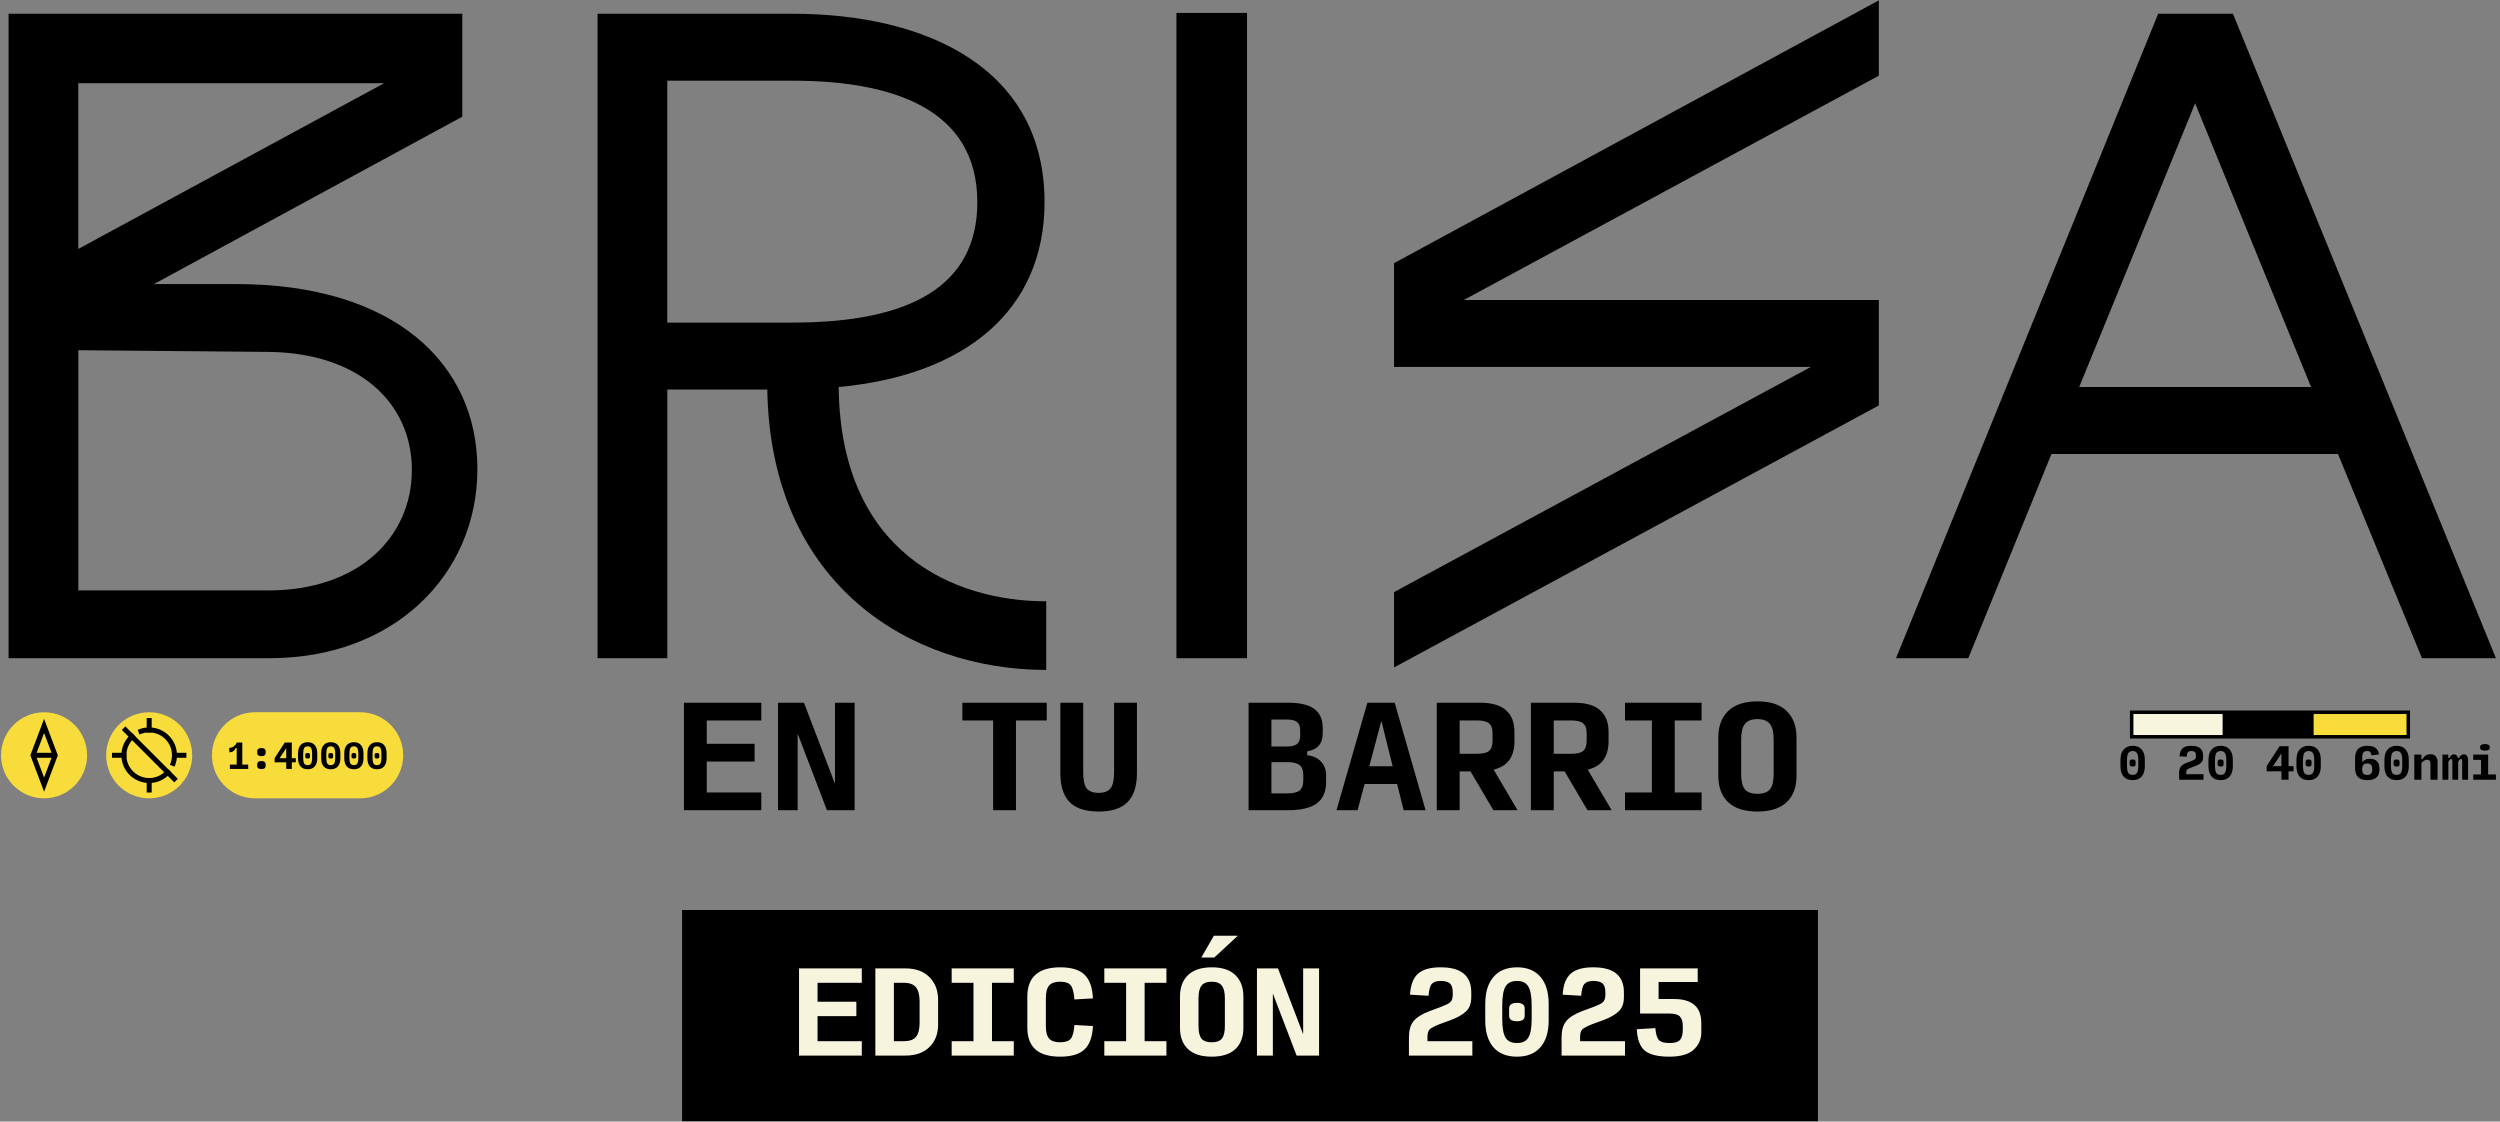 <?xml version="1.0" encoding="UTF-8"?> <svg xmlns="http://www.w3.org/2000/svg" width="876" height="393" viewBox="0 0 876 393" fill="none"><rect x="0" y="0" width="876" height="393" fill="#808080" stroke="none"/><g clip-path="url(#clip0_353_10080)"><path d="M3.005 4.815H161.985V40.885L53.935 99.535H82.785C138.135 99.535 167.275 127.395 167.275 164.345C167.275 201.295 138.125 230.625 94.555 230.625H3.005V4.815ZM134.595 29.155H27.435V87.225L134.595 29.155ZM93.975 206.885C125.775 206.885 144.315 188.115 144.315 164.655C144.315 141.195 125.765 123.595 93.975 123.305L27.445 122.715V206.885H93.975Z" fill="black"></path><path d="M209.385 4.815H277.685C325.085 4.815 366.005 24.175 366.005 70.805C366.005 108.935 338.035 131.515 293.875 135.615C294.465 193.685 334.205 210.695 366.595 210.695V234.745C319.195 234.745 270.035 205.125 268.855 136.495H233.825V230.635H209.385V4.815ZM277.685 113.035C319.195 113.035 342.455 100.135 342.455 70.805C342.455 38.255 313.015 28.275 277.685 28.275H233.815V113.035H277.685Z" fill="black"></path><path d="M412.225 4.525H436.955V230.635H412.225V4.525Z" fill="black"></path><path d="M488.475 207.465L634.495 128.575H488.475V92.205L658.345 0.125V26.515L512.915 105.115H658.345V142.065L488.475 233.865V207.475V207.465Z" fill="black"></path><path d="M819.225 159.075H718.835L689.685 230.635H664.365L756.225 4.815H782.425L874.575 230.635H848.665L819.225 159.075ZM809.805 135.615L769.175 36.195L728.545 135.615H809.795H809.805Z" fill="black"></path><path d="M239.645 283.895V246.23H266.764V252.444H247.649V260.637H264.41V266.851H247.649V277.68H266.764V283.895H239.645ZM289.759 283.895L279.495 257.058V283.895H272.621V246.23H281.708L292.584 274.667V246.23H299.458V283.895H289.759ZM347.989 283.895V252.444H337.207V246.23H366.774V252.444H355.993V283.895H347.989ZM384.966 284.366C380.384 284.366 376.994 283.267 374.797 281.07C372.631 278.842 371.548 275.436 371.548 270.853V246.23H379.552V270.524C379.552 273.286 379.96 275.201 380.776 276.268C381.623 277.304 383.02 277.821 384.966 277.821C386.912 277.821 388.293 277.304 389.109 276.268C389.957 275.201 390.381 273.286 390.381 270.524V246.23H398.385V270.853C398.385 275.436 397.286 278.842 395.089 281.07C392.923 283.267 389.549 284.366 384.966 284.366ZM437.499 283.895V246.23H451.341C455.485 246.23 458.545 246.951 460.522 248.395C462.5 249.839 463.488 252.068 463.488 255.081V256.823C463.488 258.738 463.033 260.213 462.123 261.249C461.244 262.284 459.879 262.959 458.027 263.273V264.639C460.13 264.858 461.762 265.612 462.923 266.898C464.085 268.154 464.665 269.755 464.665 271.701V274.055C464.665 277.413 463.583 279.893 461.417 281.494C459.251 283.095 455.893 283.895 451.341 283.895H437.499ZM445.503 261.578H450.823C452.518 261.578 453.727 261.296 454.449 260.731C455.202 260.134 455.579 259.161 455.579 257.812V255.834C455.579 254.485 455.202 253.527 454.449 252.962C453.727 252.397 452.518 252.115 450.823 252.115H445.503V261.578ZM445.503 278.01H450.965C453.036 278.01 454.496 277.68 455.343 277.021C456.222 276.331 456.662 275.185 456.662 273.584V271.418C456.662 269.849 456.222 268.735 455.343 268.076C454.496 267.385 453.036 267.04 450.965 267.04H445.503V278.01ZM487.989 268.499L484.035 252.586L479.797 268.499H487.989ZM491.85 283.895L489.543 274.714H478.149L475.701 283.895H468.309L479.138 246.23H488.696L499.524 283.895H491.85ZM511.455 264.121H517.575C519.584 264.121 520.981 263.791 521.765 263.132C522.582 262.441 522.99 261.249 522.99 259.554V256.87C522.99 255.269 522.582 254.139 521.765 253.48C520.981 252.79 519.584 252.444 517.575 252.444H511.455V264.121ZM511.455 283.895H503.451V246.23H518.611C522.723 246.23 525.752 247.108 527.698 248.866C529.675 250.592 530.664 253.135 530.664 256.493V259.742C530.664 262.473 530.052 264.67 528.828 266.334C527.635 267.966 525.814 269.08 523.366 269.676L531.747 283.895H523.272L515.268 270.288H511.455V283.895ZM544.43 264.121H550.551C552.56 264.121 553.956 263.791 554.741 263.132C555.557 262.441 555.965 261.249 555.965 259.554V256.87C555.965 255.269 555.557 254.139 554.741 253.48C553.956 252.79 552.56 252.444 550.551 252.444H544.43V264.121ZM544.43 283.895H536.426V246.23H551.587C555.698 246.23 558.727 247.108 560.673 248.866C562.651 250.592 563.64 253.135 563.64 256.493V259.742C563.64 262.473 563.028 264.67 561.803 266.334C560.611 267.966 558.79 269.08 556.342 269.676L564.722 283.895H556.248L548.244 270.288H544.43V283.895ZM569.402 283.895V277.68H578.818V252.444H569.402V246.23H596.239V252.444H586.822V277.68H596.239V283.895H569.402ZM615.796 284.366C611.307 284.366 607.902 283.283 605.579 281.117C603.256 278.92 602.095 275.828 602.095 271.842V258.471C602.095 254.453 603.256 251.33 605.579 249.102C607.933 246.873 611.355 245.759 615.843 245.759C620.331 245.759 623.721 246.873 626.013 249.102C628.335 251.33 629.497 254.453 629.497 258.471V271.842C629.497 275.828 628.335 278.92 626.013 281.117C623.69 283.283 620.284 284.366 615.796 284.366ZM615.796 278.151C617.836 278.151 619.296 277.633 620.175 276.597C621.053 275.53 621.493 273.725 621.493 271.183V259.13C621.493 256.588 621.053 254.767 620.175 253.668C619.296 252.539 617.836 251.974 615.796 251.974C613.756 251.974 612.296 252.539 611.417 253.668C610.538 254.767 610.099 256.588 610.099 259.13V271.183C610.099 273.725 610.538 275.53 611.417 276.597C612.296 277.633 613.756 278.151 615.796 278.151Z" fill="black"></path><path d="M778.836 249.575H746.936V258.165H778.836V249.575Z" fill="#F7F5DE"></path><path d="M810.736 249.575H778.836V258.165H810.736V249.575Z" fill="black"></path><path d="M843.865 249.575H810.735V258.165H843.865V249.575Z" fill="#F8DC3C"></path><path d="M843.866 249.575H746.936V258.165H843.866V249.575Z" stroke="black" stroke-width="1.23" stroke-miterlimit="10" stroke-linecap="square"></path><path d="M747.281 273.362C745.912 273.362 744.855 272.941 744.112 272.1C743.378 271.249 743.011 270.041 743.011 268.476V266.275C743.011 264.69 743.383 263.473 744.126 262.622C744.87 261.761 745.926 261.33 747.296 261.33C748.665 261.33 749.717 261.761 750.45 262.622C751.184 263.473 751.551 264.69 751.551 266.275V268.476C751.551 270.041 751.179 271.249 750.436 272.1C749.702 272.941 748.65 273.362 747.281 273.362ZM747.281 271.528C748.005 271.528 748.513 271.283 748.807 270.794C749.11 270.305 749.262 269.464 749.262 268.271V266.481C749.262 265.268 749.11 264.412 748.807 263.913C748.513 263.414 748.005 263.165 747.281 263.165C746.557 263.165 746.044 263.414 745.74 263.913C745.447 264.412 745.3 265.268 745.3 266.481V268.271C745.3 269.464 745.447 270.305 745.74 270.794C746.044 271.283 746.557 271.528 747.281 271.528ZM747.281 268.593C746.968 268.593 746.714 268.54 746.518 268.432C746.322 268.324 746.225 268.119 746.225 267.816V266.891C746.225 266.598 746.322 266.397 746.518 266.29C746.714 266.172 746.968 266.114 747.281 266.114C747.594 266.114 747.843 266.172 748.029 266.29C748.225 266.397 748.323 266.598 748.323 266.891V267.816C748.323 268.119 748.225 268.324 748.029 268.432C747.834 268.54 747.584 268.593 747.281 268.593ZM763.564 273.215V270.765C763.564 269.836 763.765 269.117 764.166 268.608C764.567 268.09 765.291 267.63 766.338 267.229L767.922 266.642C768.45 266.446 768.837 266.256 769.081 266.07C769.336 265.874 769.463 265.532 769.463 265.043V264.705C769.463 264.128 769.336 263.727 769.081 263.502C768.827 263.277 768.411 263.165 767.834 263.165C767.277 263.165 766.881 263.297 766.646 263.561C766.411 263.825 766.264 264.358 766.206 265.16L763.711 265.013C763.789 263.703 764.146 262.763 764.782 262.196C765.418 261.619 766.431 261.33 767.82 261.33C769.248 261.33 770.294 261.619 770.96 262.196C771.625 262.763 771.957 263.59 771.957 264.676V265.365C771.957 266.216 771.708 266.862 771.209 267.302C770.72 267.742 770.064 268.114 769.243 268.417L767.643 269.004C766.988 269.268 766.558 269.498 766.352 269.694C766.157 269.89 766.059 270.237 766.059 270.736V271.279H772.104V273.215H763.564ZM778.111 273.362C776.741 273.362 775.685 272.941 774.942 272.1C774.208 271.249 773.841 270.041 773.841 268.476V266.275C773.841 264.69 774.213 263.473 774.956 262.622C775.7 261.761 776.756 261.33 778.126 261.33C779.495 261.33 780.547 261.761 781.28 262.622C782.014 263.473 782.381 264.69 782.381 266.275V268.476C782.381 270.041 782.009 271.249 781.266 272.1C780.532 272.941 779.48 273.362 778.111 273.362ZM778.111 271.528C778.835 271.528 779.343 271.283 779.637 270.794C779.94 270.305 780.092 269.464 780.092 268.271V266.481C780.092 265.268 779.94 264.412 779.637 263.913C779.343 263.414 778.835 263.165 778.111 263.165C777.387 263.165 776.873 263.414 776.57 263.913C776.277 264.412 776.13 265.268 776.13 266.481V268.271C776.13 269.464 776.277 270.305 776.57 270.794C776.873 271.283 777.387 271.528 778.111 271.528ZM778.111 268.593C777.798 268.593 777.544 268.54 777.348 268.432C777.152 268.324 777.054 268.119 777.054 267.816V266.891C777.054 266.598 777.152 266.397 777.348 266.29C777.544 266.172 777.798 266.114 778.111 266.114C778.424 266.114 778.673 266.172 778.859 266.29C779.055 266.397 779.153 266.598 779.153 266.891V267.816C779.153 268.119 779.055 268.324 778.859 268.432C778.664 268.54 778.414 268.593 778.111 268.593ZM796.478 268.447H799.412V263.986L796.478 268.447ZM803.668 270.281H801.907V273.215H799.412V270.281H794.248V268.447L798.752 261.477H801.907V268.447H803.668V270.281ZM808.941 273.362C807.571 273.362 806.515 272.941 805.771 272.1C805.038 271.249 804.671 270.041 804.671 268.476V266.275C804.671 264.69 805.043 263.473 805.786 262.622C806.53 261.761 807.586 261.33 808.955 261.33C810.325 261.33 811.376 261.761 812.11 262.622C812.844 263.473 813.211 264.69 813.211 266.275V268.476C813.211 270.041 812.839 271.249 812.095 272.1C811.362 272.941 810.31 273.362 808.941 273.362ZM808.941 271.528C809.665 271.528 810.173 271.283 810.467 270.794C810.77 270.305 810.922 269.464 810.922 268.271V266.481C810.922 265.268 810.77 264.412 810.467 263.913C810.173 263.414 809.665 263.165 808.941 263.165C808.217 263.165 807.703 263.414 807.4 263.913C807.107 264.412 806.96 265.268 806.96 266.481V268.271C806.96 269.464 807.107 270.305 807.4 270.794C807.703 271.283 808.217 271.528 808.941 271.528ZM808.941 268.593C808.628 268.593 808.373 268.54 808.178 268.432C807.982 268.324 807.884 268.119 807.884 267.816V266.891C807.884 266.598 807.982 266.397 808.178 266.29C808.373 266.172 808.628 266.114 808.941 266.114C809.254 266.114 809.503 266.172 809.689 266.29C809.885 266.397 809.983 266.598 809.983 266.891V267.816C809.983 268.119 809.885 268.324 809.689 268.432C809.493 268.54 809.244 268.593 808.941 268.593ZM829.494 273.362C828.037 273.362 826.961 273.005 826.266 272.291C825.572 271.577 825.224 270.535 825.224 269.166V265.615C825.224 264.187 825.581 263.116 826.295 262.402C827.019 261.687 828.095 261.33 829.523 261.33C830.775 261.33 831.719 261.565 832.355 262.035C832.991 262.494 833.417 263.262 833.632 264.338L831.005 264.676C830.878 264.079 830.707 263.678 830.492 263.473C830.286 263.267 829.905 263.165 829.347 263.165C828.76 263.165 828.34 263.35 828.085 263.722C827.841 264.094 827.719 264.73 827.719 265.63V266.906H827.909C828.154 266.603 828.472 266.358 828.863 266.172C829.254 265.977 829.802 265.879 830.506 265.879C831.553 265.879 832.355 266.177 832.913 266.774C833.48 267.371 833.764 268.236 833.764 269.371V269.694C833.764 270.917 833.407 271.836 832.693 272.452C831.979 273.059 830.912 273.362 829.494 273.362ZM829.479 271.528C830.125 271.528 830.58 271.367 830.844 271.044C831.108 270.711 831.24 270.256 831.24 269.679V269.488C831.24 268.862 831.108 268.378 830.844 268.036C830.58 267.693 830.125 267.522 829.479 267.522C828.834 267.522 828.379 267.693 828.115 268.036C827.851 268.378 827.719 268.862 827.719 269.488V269.679C827.719 270.305 827.851 270.77 828.115 271.073C828.379 271.376 828.834 271.528 829.479 271.528ZM839.771 273.362C838.401 273.362 837.345 272.941 836.601 272.1C835.868 271.249 835.501 270.041 835.501 268.476V266.275C835.501 264.69 835.873 263.473 836.616 262.622C837.36 261.761 838.416 261.33 839.785 261.33C841.155 261.33 842.206 261.761 842.94 262.622C843.674 263.473 844.04 264.69 844.04 266.275V268.476C844.04 270.041 843.669 271.249 842.925 272.1C842.192 272.941 841.14 273.362 839.771 273.362ZM839.771 271.528C840.495 271.528 841.003 271.283 841.297 270.794C841.6 270.305 841.752 269.464 841.752 268.271V266.481C841.752 265.268 841.6 264.412 841.297 263.913C841.003 263.414 840.495 263.165 839.771 263.165C839.047 263.165 838.533 263.414 838.23 263.913C837.937 264.412 837.79 265.268 837.79 266.481V268.271C837.79 269.464 837.937 270.305 838.23 270.794C838.533 271.283 839.047 271.528 839.771 271.528ZM839.771 268.593C839.458 268.593 839.203 268.54 839.008 268.432C838.812 268.324 838.714 268.119 838.714 267.816V266.891C838.714 266.598 838.812 266.397 839.008 266.29C839.203 266.172 839.458 266.114 839.771 266.114C840.084 266.114 840.333 266.172 840.519 266.29C840.715 266.397 840.812 266.598 840.812 266.891V267.816C840.812 268.119 840.715 268.324 840.519 268.432C840.323 268.54 840.074 268.593 839.771 268.593ZM845.968 273.215V264.412H848.463V265.982H848.903C849.128 265.444 849.485 265.023 849.974 264.72C850.463 264.417 851.026 264.265 851.661 264.265C852.434 264.265 853.036 264.51 853.466 264.999C853.906 265.488 854.126 266.163 854.126 267.023V273.215H851.632V267.478C851.632 267.067 851.534 266.754 851.339 266.539C851.143 266.324 850.864 266.216 850.502 266.216C850.17 266.216 849.817 266.314 849.446 266.51C849.084 266.706 848.756 266.989 848.463 267.361V273.215H845.968ZM857.903 266.965V273.215H855.834V264.412H857.888V265.586H858.284C858.47 265.175 858.695 264.862 858.959 264.646C859.224 264.421 859.522 264.309 859.854 264.309C860.187 264.309 860.481 264.417 860.735 264.632C860.989 264.847 861.165 265.165 861.263 265.586H861.645C861.811 265.175 862.046 264.862 862.349 264.646C862.652 264.421 862.999 264.309 863.391 264.309C863.831 264.309 864.178 264.5 864.432 264.881C864.687 265.253 864.814 265.752 864.814 266.378V273.215H862.745V266.803C862.745 266.52 862.706 266.304 862.628 266.158C862.559 266.001 862.456 265.923 862.319 265.923C862.173 265.923 862.011 266.016 861.835 266.202C861.659 266.378 861.493 266.632 861.336 266.965V273.215H859.312V266.803C859.312 266.52 859.272 266.304 859.194 266.158C859.116 266.001 859.008 265.923 858.871 265.923C858.725 265.923 858.563 266.016 858.387 266.202C858.221 266.378 858.06 266.632 857.903 266.965ZM866.624 273.215V271.381H869.353V266.246H866.624V264.412H871.848V271.381H874.577V273.215H866.624ZM870.718 263.003C870.219 263.003 869.813 262.93 869.5 262.783C869.187 262.627 869.031 262.358 869.031 261.976V261.785C869.031 261.394 869.187 261.12 869.5 260.964C869.813 260.797 870.219 260.714 870.718 260.714C871.217 260.714 871.623 260.797 871.936 260.964C872.249 261.12 872.405 261.394 872.405 261.785V261.976C872.405 262.358 872.249 262.627 871.936 262.783C871.623 262.93 871.217 263.003 870.718 263.003Z" fill="black"></path><path d="M30.525 264.655C30.525 256.327 23.774 249.575 15.445 249.575C7.117 249.575 0.365 256.327 0.365 264.655C0.365 272.984 7.117 279.735 15.445 279.735C23.774 279.735 30.525 272.984 30.525 264.655Z" fill="#F8DC3C"></path><path d="M19.325 264.655L15.445 274.935L11.575 264.655L15.445 254.375L19.325 264.655Z" fill="#F8DC3C" stroke="black" stroke-width="1.75" stroke-miterlimit="10" stroke-linecap="square"></path><path d="M12.085 264.655H18.805" stroke="black" stroke-width="1.75" stroke-miterlimit="10" stroke-linecap="square"></path><path d="M67.355 264.655C67.355 256.327 60.604 249.575 52.275 249.575C43.947 249.575 37.195 256.327 37.195 264.655C37.195 272.984 43.947 279.735 52.275 279.735C60.604 279.735 67.355 272.984 67.355 264.655Z" fill="#F8DC3C"></path><path d="M58.785 270.635C57.165 272.395 54.845 273.495 52.275 273.495C47.395 273.495 43.425 269.545 43.415 264.665V264.645C43.415 262.065 44.515 259.755 46.275 258.125" fill="#F8DC3C"></path><path d="M58.785 270.635C57.165 272.395 54.845 273.495 52.275 273.495C47.395 273.495 43.425 269.545 43.415 264.665V264.645C43.415 262.065 44.515 259.755 46.275 258.125" stroke="black" stroke-width="1.75" stroke-miterlimit="10" stroke-linecap="square"></path><path d="M49.395 256.245C50.295 255.935 51.266 255.765 52.276 255.765C57.166 255.765 61.136 259.735 61.136 264.625V264.645C61.136 265.645 60.965 266.595 60.656 267.495" fill="#F8DC3C"></path><path d="M49.395 256.245C50.295 255.935 51.266 255.765 52.276 255.765C57.166 255.765 61.136 259.735 61.136 264.625V264.645C61.136 265.645 60.965 266.595 60.656 267.495" stroke="black" stroke-width="1.75" stroke-miterlimit="10" stroke-linecap="square"></path><path d="M52.275 276.825V273.485" stroke="black" stroke-width="1.75" stroke-miterlimit="10" stroke-linecap="square"></path><path d="M52.275 255.775V252.485" stroke="black" stroke-width="1.75" stroke-miterlimit="10" stroke-linecap="square"></path><path d="M43.415 264.655H40.115" stroke="black" stroke-width="1.75" stroke-miterlimit="10" stroke-linecap="square"></path><path d="M64.445 264.655H61.135" stroke="black" stroke-width="1.75" stroke-miterlimit="10" stroke-linecap="square"></path><path d="M43.925 255.775L61.065 272.905" stroke="black" stroke-width="1.75" stroke-miterlimit="10" stroke-linecap="square"></path><path d="M141.276 264.655C141.276 268.825 139.586 272.595 136.856 275.325C134.176 278.005 130.486 279.685 126.406 279.735C126.336 279.735 126.256 279.735 126.186 279.735H89.356C89.126 279.735 88.886 279.735 88.656 279.715C80.646 279.345 74.266 272.745 74.266 264.655C74.266 260.485 75.956 256.725 78.686 253.985C81.266 251.405 84.766 249.765 88.656 249.585C88.886 249.575 89.126 249.565 89.356 249.565H126.186C126.256 249.565 126.336 249.565 126.406 249.565C130.486 249.615 134.176 251.295 136.856 253.975C139.586 256.705 141.276 260.475 141.276 264.645V264.655Z" fill="#F8DC3C"></path><path d="M80.555 269.435V267.909H82.937V262.057H82.601C82.432 262.559 82.15 262.944 81.757 263.214C81.364 263.484 80.913 263.615 80.404 263.607L80.289 262.069C80.89 262.046 81.43 261.865 81.907 261.526C82.385 261.186 82.74 260.739 82.971 260.184H84.903V267.909H86.972V269.435H80.555ZM91.614 264.96C91.174 264.96 90.816 264.867 90.538 264.682C90.261 264.49 90.122 264.216 90.122 263.861V263.225C90.122 262.863 90.261 262.586 90.538 262.393C90.816 262.2 91.174 262.104 91.614 262.104C92.053 262.104 92.408 262.2 92.678 262.393C92.948 262.586 93.082 262.863 93.082 263.225V263.861C93.082 264.216 92.944 264.49 92.666 264.682C92.389 264.867 92.038 264.96 91.614 264.96ZM91.614 269.504C91.174 269.504 90.816 269.412 90.538 269.227C90.261 269.034 90.122 268.761 90.122 268.406V267.77C90.122 267.408 90.261 267.13 90.538 266.937C90.816 266.745 91.174 266.648 91.614 266.648C92.053 266.648 92.408 266.745 92.678 266.937C92.948 267.13 93.082 267.408 93.082 267.77V268.406C93.082 268.761 92.944 269.034 92.666 269.227C92.389 269.412 92.038 269.504 91.614 269.504ZM97.978 265.677H100.291V262.162L97.978 265.677ZM103.645 267.122H102.257V269.435H100.291V267.122H96.221V265.677L99.771 260.184H102.257V265.677H103.645V267.122ZM107.801 269.551C106.721 269.551 105.889 269.219 105.303 268.556C104.725 267.886 104.435 266.933 104.435 265.7V263.965C104.435 262.717 104.728 261.757 105.314 261.086C105.9 260.408 106.733 260.069 107.812 260.069C108.891 260.069 109.72 260.408 110.298 261.086C110.876 261.757 111.166 262.717 111.166 263.965V265.7C111.166 266.933 110.873 267.886 110.287 268.556C109.709 269.219 108.88 269.551 107.801 269.551ZM107.801 268.105C108.371 268.105 108.772 267.913 109.003 267.527C109.242 267.142 109.362 266.479 109.362 265.538V264.127C109.362 263.171 109.242 262.497 109.003 262.104C108.772 261.711 108.371 261.514 107.801 261.514C107.23 261.514 106.825 261.711 106.586 262.104C106.355 262.497 106.239 263.171 106.239 264.127V265.538C106.239 266.479 106.355 267.142 106.586 267.527C106.825 267.913 107.23 268.105 107.801 268.105ZM107.801 265.793C107.554 265.793 107.353 265.75 107.199 265.665C107.045 265.581 106.968 265.419 106.968 265.18V264.451C106.968 264.22 107.045 264.062 107.199 263.977C107.353 263.885 107.554 263.838 107.801 263.838C108.047 263.838 108.244 263.885 108.39 263.977C108.544 264.062 108.622 264.22 108.622 264.451V265.18C108.622 265.419 108.544 265.581 108.39 265.665C108.236 265.75 108.039 265.793 107.801 265.793ZM115.9 269.551C114.82 269.551 113.988 269.219 113.402 268.556C112.824 267.886 112.535 266.933 112.535 265.7V263.965C112.535 262.717 112.828 261.757 113.413 261.086C113.999 260.408 114.832 260.069 115.911 260.069C116.99 260.069 117.819 260.408 118.397 261.086C118.976 261.757 119.265 262.717 119.265 263.965V265.7C119.265 266.933 118.972 267.886 118.386 268.556C117.808 269.219 116.979 269.551 115.9 269.551ZM115.9 268.105C116.47 268.105 116.871 267.913 117.102 267.527C117.341 267.142 117.461 266.479 117.461 265.538V264.127C117.461 263.171 117.341 262.497 117.102 262.104C116.871 261.711 116.47 261.514 115.9 261.514C115.329 261.514 114.924 261.711 114.685 262.104C114.454 262.497 114.338 263.171 114.338 264.127V265.538C114.338 266.479 114.454 267.142 114.685 267.527C114.924 267.913 115.329 268.105 115.9 268.105ZM115.9 265.793C115.653 265.793 115.452 265.75 115.298 265.665C115.144 265.581 115.067 265.419 115.067 265.18V264.451C115.067 264.22 115.144 264.062 115.298 263.977C115.452 263.885 115.653 263.838 115.9 263.838C116.146 263.838 116.343 263.885 116.489 263.977C116.644 264.062 116.721 264.22 116.721 264.451V265.18C116.721 265.419 116.644 265.581 116.489 265.665C116.335 265.75 116.139 265.793 115.9 265.793ZM123.999 269.551C122.919 269.551 122.087 269.219 121.501 268.556C120.923 267.886 120.634 266.933 120.634 265.7V263.965C120.634 262.717 120.927 261.757 121.512 261.086C122.098 260.408 122.931 260.069 124.01 260.069C125.089 260.069 125.918 260.408 126.496 261.086C127.075 261.757 127.364 262.717 127.364 263.965V265.7C127.364 266.933 127.071 267.886 126.485 268.556C125.907 269.219 125.078 269.551 123.999 269.551ZM123.999 268.105C124.569 268.105 124.97 267.913 125.201 267.527C125.44 267.142 125.56 266.479 125.56 265.538V264.127C125.56 263.171 125.44 262.497 125.201 262.104C124.97 261.711 124.569 261.514 123.999 261.514C123.428 261.514 123.023 261.711 122.784 262.104C122.553 262.497 122.438 263.171 122.438 264.127V265.538C122.438 266.479 122.553 267.142 122.784 267.527C123.023 267.913 123.428 268.105 123.999 268.105ZM123.999 265.793C123.752 265.793 123.552 265.75 123.397 265.665C123.243 265.581 123.166 265.419 123.166 265.18V264.451C123.166 264.22 123.243 264.062 123.397 263.977C123.552 263.885 123.752 263.838 123.999 263.838C124.245 263.838 124.442 263.885 124.588 263.977C124.743 264.062 124.82 264.22 124.82 264.451V265.18C124.82 265.419 124.743 265.581 124.588 265.665C124.434 265.75 124.238 265.793 123.999 265.793ZM132.098 269.551C131.018 269.551 130.186 269.219 129.6 268.556C129.022 267.886 128.733 266.933 128.733 265.7V263.965C128.733 262.717 129.026 261.757 129.612 261.086C130.197 260.408 131.03 260.069 132.109 260.069C133.189 260.069 134.017 260.408 134.595 261.086C135.174 261.757 135.463 262.717 135.463 263.965V265.7C135.463 266.933 135.17 267.886 134.584 268.556C134.006 269.219 133.177 269.551 132.098 269.551ZM132.098 268.105C132.668 268.105 133.069 267.913 133.3 267.527C133.539 267.142 133.659 266.479 133.659 265.538V264.127C133.659 263.171 133.539 262.497 133.3 262.104C133.069 261.711 132.668 261.514 132.098 261.514C131.527 261.514 131.123 261.711 130.884 262.104C130.652 262.497 130.537 263.171 130.537 264.127V265.538C130.537 266.479 130.652 267.142 130.884 267.527C131.123 267.913 131.527 268.105 132.098 268.105ZM132.098 265.793C131.851 265.793 131.651 265.75 131.496 265.665C131.342 265.581 131.265 265.419 131.265 265.18V264.451C131.265 264.22 131.342 264.062 131.496 263.977C131.651 263.885 131.851 263.838 132.098 263.838C132.344 263.838 132.541 263.885 132.687 263.977C132.842 264.062 132.919 264.22 132.919 264.451V265.18C132.919 265.419 132.842 265.581 132.687 265.665C132.533 265.75 132.337 265.793 132.098 265.793Z" fill="black"></path></g><rect width="398" height="74" transform="translate(239 318.875)" fill="black"></rect><path d="M279.982 369.875V339.33H301.975V344.37H286.473V351.013H300.065V356.053H286.473V364.835H301.975V369.875H279.982ZM306.724 369.875V339.33H317.3C320.864 339.33 323.651 340.348 325.662 342.384C327.699 344.395 328.717 347.08 328.717 350.44V358.917C328.717 362.251 327.699 364.911 325.662 366.897C323.651 368.882 320.851 369.875 317.262 369.875H306.724ZM313.215 364.835H316.728C318.713 364.835 320.126 364.326 320.966 363.308C321.806 362.29 322.226 360.648 322.226 358.382V350.975C322.226 348.684 321.806 347.017 320.966 345.973C320.126 344.904 318.713 344.37 316.728 344.37H313.215V364.835ZM333.466 369.875V364.835H341.103V344.37H333.466V339.33H355.23V344.37H347.593V364.835H355.23V369.875H333.466ZM371.472 370.257C367.628 370.257 364.752 369.417 362.843 367.737C360.934 366.031 359.979 363.486 359.979 360.1V349.257C359.979 345.82 360.934 343.25 362.843 341.544C364.777 339.813 367.667 338.948 371.51 338.948C375.379 338.948 378.205 339.8 379.987 341.506C381.794 343.211 382.787 345.986 382.965 349.83L376.474 350.211C376.296 347.742 375.863 346.088 375.176 345.248C374.514 344.408 373.279 343.988 371.472 343.988C369.665 343.988 368.379 344.433 367.616 345.324C366.852 346.215 366.47 347.717 366.47 349.83V359.566C366.47 361.602 366.852 363.053 367.616 363.919C368.379 364.784 369.665 365.217 371.472 365.217C373.254 365.217 374.488 364.81 375.176 363.995C375.863 363.18 376.296 361.564 376.474 359.146L382.965 359.528C382.787 363.32 381.794 366.057 379.987 367.737C378.205 369.417 375.367 370.257 371.472 370.257ZM386.951 369.875V364.835H394.587V344.37H386.951V339.33H408.714V344.37H401.078V364.835H408.714V369.875H386.951ZM424.575 370.257C420.935 370.257 418.173 369.379 416.289 367.622C414.405 365.84 413.464 363.333 413.464 360.1V349.257C413.464 345.999 414.405 343.466 416.289 341.659C418.198 339.851 420.973 338.948 424.613 338.948C428.253 338.948 431.002 339.851 432.86 341.659C434.744 343.466 435.685 345.999 435.685 349.257V360.1C435.685 363.333 434.744 365.84 432.86 367.622C430.976 369.379 428.215 370.257 424.575 370.257ZM424.575 365.217C426.229 365.217 427.413 364.797 428.125 363.957C428.838 363.091 429.195 361.628 429.195 359.566V349.791C429.195 347.73 428.838 346.253 428.125 345.362C427.413 344.446 426.229 343.988 424.575 343.988C422.92 343.988 421.736 344.446 421.024 345.362C420.311 346.253 419.955 347.73 419.955 349.791V359.566C419.955 361.628 420.311 363.091 421.024 363.957C421.736 364.797 422.92 365.217 424.575 365.217ZM420.947 335.511L425.338 327.875H433.738L425.491 335.511H420.947ZM454.333 369.875L446.009 348.111V369.875H440.435V339.33H447.804L456.624 362.391V339.33H462.199V369.875H454.333ZM493.69 369.875V363.499C493.69 361.08 494.212 359.21 495.256 357.886C496.299 356.537 498.183 355.34 500.907 354.297L505.03 352.77C506.405 352.26 507.41 351.764 508.047 351.28C508.708 350.771 509.039 349.88 509.039 348.608V347.73C509.039 346.228 508.708 345.184 508.047 344.599C507.385 344.013 506.303 343.72 504.801 343.72C503.35 343.72 502.319 344.064 501.708 344.751C501.097 345.439 500.716 346.826 500.563 348.913L494.072 348.531C494.276 345.12 495.205 342.677 496.859 341.2C498.514 339.699 501.148 338.948 504.763 338.948C508.479 338.948 511.203 339.699 512.934 341.2C514.665 342.677 515.53 344.828 515.53 347.653V349.448C515.53 351.662 514.881 353.342 513.583 354.488C512.31 355.633 510.605 356.6 508.467 357.39L504.305 358.917C502.599 359.604 501.479 360.202 500.945 360.711C500.436 361.22 500.181 362.124 500.181 363.422V364.835H515.912V369.875H493.69ZM531.543 370.257C527.98 370.257 525.231 369.162 523.296 366.973C521.387 364.759 520.432 361.615 520.432 357.542V351.815C520.432 347.691 521.4 344.522 523.334 342.308C525.269 340.068 528.018 338.948 531.582 338.948C535.145 338.948 537.882 340.068 539.791 342.308C541.7 344.522 542.654 347.691 542.654 351.815V357.542C542.654 361.615 541.687 364.759 539.752 366.973C537.843 369.162 535.107 370.257 531.543 370.257ZM531.543 365.484C533.427 365.484 534.751 364.848 535.514 363.575C536.303 362.302 536.698 360.113 536.698 357.008V352.35C536.698 349.193 536.303 346.966 535.514 345.668C534.751 344.37 533.427 343.72 531.543 343.72C529.66 343.72 528.323 344.37 527.534 345.668C526.771 346.966 526.389 349.193 526.389 352.35V357.008C526.389 360.113 526.771 362.302 527.534 363.575C528.323 364.848 529.66 365.484 531.543 365.484ZM531.543 357.848C530.729 357.848 530.067 357.708 529.558 357.428C529.049 357.148 528.794 356.613 528.794 355.824V353.419C528.794 352.655 529.049 352.133 529.558 351.853C530.067 351.548 530.729 351.395 531.543 351.395C532.358 351.395 533.007 351.548 533.491 351.853C534 352.133 534.254 352.655 534.254 353.419V355.824C534.254 356.613 534 357.148 533.491 357.428C532.982 357.708 532.332 357.848 531.543 357.848ZM547.175 369.875V363.499C547.175 361.08 547.696 359.21 548.74 357.886C549.784 356.537 551.667 355.34 554.391 354.297L558.515 352.77C559.889 352.26 560.895 351.764 561.531 351.28C562.193 350.771 562.524 349.88 562.524 348.608V347.73C562.524 346.228 562.193 345.184 561.531 344.599C560.869 344.013 559.787 343.72 558.286 343.72C556.835 343.72 555.804 344.064 555.193 344.751C554.582 345.439 554.2 346.826 554.047 348.913L547.556 348.531C547.76 345.12 548.689 342.677 550.344 341.2C551.998 339.699 554.633 338.948 558.247 338.948C561.964 338.948 564.687 339.699 566.418 341.2C568.149 342.677 569.015 344.828 569.015 347.653V349.448C569.015 351.662 568.366 353.342 567.067 354.488C565.795 355.633 564.089 356.6 561.951 357.39L557.789 358.917C556.084 359.604 554.964 360.202 554.429 360.711C553.92 361.22 553.666 362.124 553.666 363.422V364.835H569.396V369.875H547.175ZM584.99 370.257C580.942 370.257 578.066 369.557 576.36 368.157C574.655 366.757 573.713 364.25 573.535 360.635L580.026 360.253C580.23 362.417 580.662 363.83 581.324 364.491C582.011 365.153 583.246 365.484 585.028 365.484C586.835 365.484 588.057 365.115 588.693 364.377C589.33 363.613 589.648 362.43 589.648 360.826V359.528C589.648 358 589.317 356.893 588.655 356.206C587.993 355.493 586.682 355.137 584.722 355.137H574.68V339.33H594.879V344.102H581.171V350.059H586.631C589.788 350.059 592.155 350.759 593.733 352.159C595.337 353.533 596.139 355.646 596.139 358.497V361.742C596.139 364.186 595.235 366.222 593.428 367.851C591.646 369.455 588.833 370.257 584.99 370.257Z" fill="#F6F4DD"></path><defs><clipPath id="clip0_353_10080"><rect width="875.27" height="308.75" fill="white" transform="translate(0.365 0.125)"></rect></clipPath></defs></svg> 